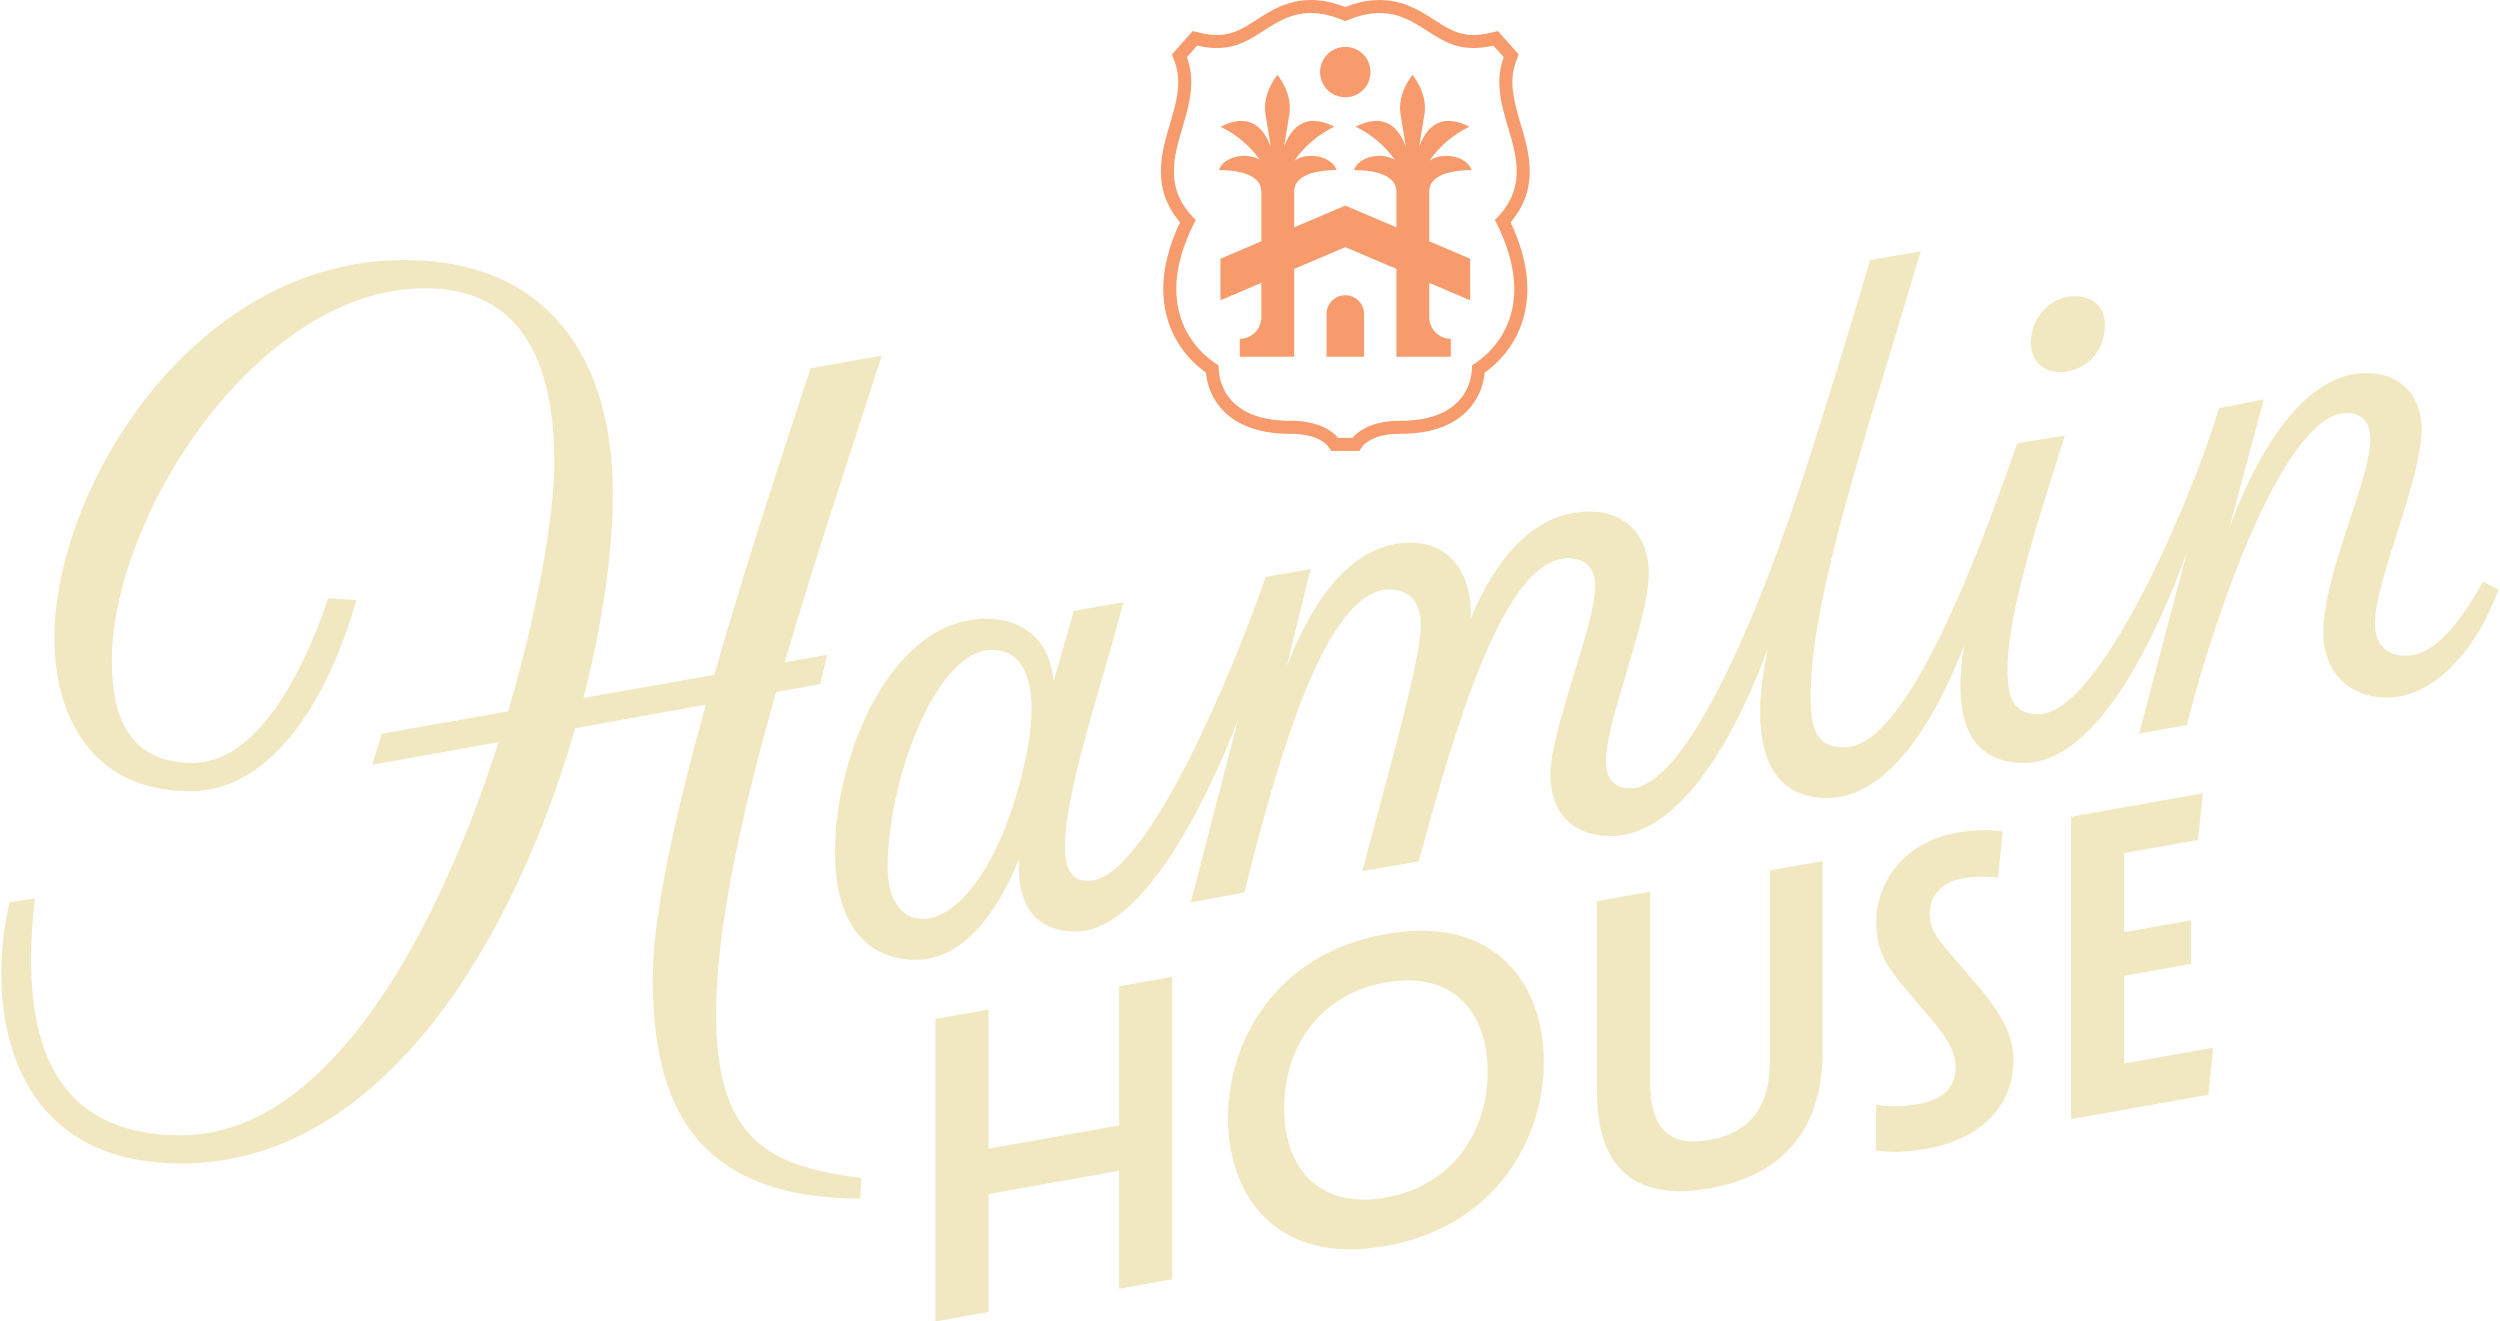 <?xml version="1.0" encoding="UTF-8"?>
<svg id="Layer_1" xmlns="http://www.w3.org/2000/svg" version="1.1" viewBox="0 0 720 380.572">
  <!-- Generator: Adobe Illustrator 29.7.1, SVG Export Plug-In . SVG Version: 2.1.1 Build 8)  -->
  <defs>
    <style>
      .st0 {
        fill: none;
      }

      .st1 {
        fill: #f1e8c1;
      }

      .st2 {
        fill: #f79b6c;
      }
    </style>
  </defs>
  <path class="st2" d="M377.54,3.752c2.852,0,6.101.661,9.906,2.34,3.804-1.678,7.053-2.339,9.905-2.339,5.717,0,9.837,2.657,13.63,5.101,3.947,2.545,7.725,4.981,13.406,4.981,1.708,0,3.588-.22,5.696-.724l2.98,3.353c-2.616,7.125-.637,13.812,1.277,20.279,2.589,8.749,5.263,17.781-3.817,26.605,5.517,10.614,6.965,20.102,4.301,28.223-2.539,7.74-8.127,11.975-10.882,13.663.017,2.28-.45,6.235-3.356,9.688-3.503,4.162-9.349,6.272-17.376,6.272-.056,0-.111,0-.166,0-.028,0-.055,0-.083,0-9.785,0-13.281,4.719-13.426,4.92h-4.177c-.145-.202-3.643-4.92-13.426-4.92h-.252c-8.026,0-13.871-2.11-17.373-6.272-2.906-3.453-3.373-7.408-3.356-9.688-2.755-1.688-8.343-5.923-10.882-13.663-2.664-8.122-1.217-17.609,4.301-28.223-9.08-8.824-6.407-17.856-3.817-26.605,1.914-6.467,3.894-13.153,1.277-20.279l2.98-3.353c2.108.504,3.987.724,5.695.724,5.68,0,9.46-2.437,13.406-4.981,3.793-2.446,7.912-5.103,13.628-5.102M377.541,0s0,0,0,0c-6.821,0-11.722,3.16-15.66,5.7-3.799,2.449-6.799,4.383-11.375,4.383-1.496,0-3.074-.203-4.823-.621l-2.184-.522-1.492,1.679-2.98,3.353-1.492,1.678.774,2.108c2.188,5.959.468,11.769-1.353,17.92-2.462,8.317-5.486,18.536,2.896,28.337-5,10.596-6.128,20.249-3.347,28.725,2.445,7.455,7.291,12.067,10.795,14.57.278,2.768,1.244,6.588,4.138,10.027,4.248,5.048,11.059,7.608,20.244,7.608h.252c7.491,0,10.19,3.129,10.401,3.389l1.099,1.531h8.03l1.099-1.532c.211-.26,2.909-3.389,10.401-3.389h.083s.09,0,.09,0h.076c9.186,0,15.998-2.56,20.247-7.608,2.894-3.438,3.859-7.259,4.138-10.027,3.503-2.503,8.349-7.115,10.795-14.57,2.78-8.476,1.653-18.129-3.347-28.725,8.383-9.802,5.358-20.02,2.897-28.336-1.821-6.152-3.541-11.962-1.353-17.921l.774-2.108-1.492-1.678-2.98-3.353-1.492-1.678-2.184.522c-1.749.418-3.327.621-4.824.621-4.577,0-7.576-1.934-11.373-4.382C409.074,3.161,404.172,0,397.351,0c-3.173,0-6.427.664-9.905,2.027-3.478-1.363-6.733-2.028-9.906-2.028h0Z"/>
  <path class="st2" d="M387.446,13.501c4.008,0,7.258,3.249,7.258,7.258s-3.25,7.258-7.258,7.258-7.258-3.25-7.258-7.258,3.25-7.258,7.258-7.258ZM392.852,102.732h-10.812v-12.304c0-2.986,2.42-5.406,5.406-5.406s5.406,2.42,5.406,5.406v12.304ZM411.628,55.19v14.311l11.775,5.011v11.968l-11.775-5.011v9.893h0c0,3.423,2.785,6.209,6.208,6.209v5.161h-15.67v-25.289l-14.719-6.264-14.719,6.264v25.289h-15.67v-5.161c3.423,0,6.208-2.785,6.208-6.209v-9.893l-11.775,5.011v-11.968l11.775-5.011v-14.311h0c0-5.717-8.806-6.209-12.23-6.209h0c1.474-4.055,8.012-5.198,11.789-2.977-2.91-4.057-6.788-7.344-11.323-9.514,8.407-4.251,12.505.295,14.502,5.892-.557-3.522-1.122-7.029-1.52-9.316-1.084-6.232,3.414-11.491,3.414-11.491,0,0,4.498,5.259,3.414,11.491-.398,2.288-.963,5.794-1.52,9.316,1.997-5.597,6.095-10.143,14.502-5.892-4.629,2.215-8.578,5.592-11.507,9.767,3.699-2.543,10.642-1.472,12.168,2.724-3.423,0-12.229.492-12.229,6.209v10.285l14.719-6.264,14.719,6.264v-10.285h0c0-5.717-8.806-6.209-12.23-6.209h0c1.474-4.055,8.012-5.198,11.789-2.977-2.91-4.057-6.788-7.344-11.323-9.514,8.407-4.251,12.505.295,14.502,5.892-.557-3.522-1.122-7.029-1.52-9.316-1.084-6.232,3.414-11.491,3.414-11.491,0,0,4.498,5.259,3.414,11.491-.398,2.288-.963,5.794-1.52,9.316,1.997-5.597,6.095-10.143,14.502-5.892-4.629,2.215-8.578,5.592-11.507,9.767,3.699-2.543,10.642-1.472,12.168,2.724-3.423,0-12.229.492-12.229,6.209Z"/>
  <path class="st1" d="M337.604,281.316v87.111l-15.306,2.726v-33.973l-37.582,6.692v33.973l-15.306,2.726v-87.111l15.306-2.726v40.071l37.582-6.692v-40.071l15.306-2.726Z"/>
  <path class="st1" d="M353.659,322.013c0-22.027,13.565-47.34,45.422-53.014,31.858-5.673,45.546,14.787,45.546,36.814s-13.688,47.361-45.546,53.035c-31.858,5.674-45.422-14.808-45.422-36.834ZM428.449,308.694c0-17.423-10.204-29.17-29.369-25.756-19.164,3.413-29.245,18.772-29.245,36.194,0,17.297,10.08,29.191,29.245,25.778,19.164-3.413,29.369-18.919,29.369-36.216Z"/>
  <path class="st1" d="M509.713,305.67v-55.004l15.182-2.704v55.004c0,21.902-10.952,35.426-32.48,39.26-21.529,3.834-32.48-5.79-32.48-27.692v-55.004l15.306-2.726v55.004c0,13.938,6.222,18.43,17.173,16.48,10.827-1.928,17.298-8.681,17.298-22.619Z"/>
  <path class="st1" d="M575.42,252.778c-2.738-.508-7.218-.332-10.08.177-6.596,1.174-9.582,5.191-9.582,10.417,0,5.476,4.48,9.531,9.707,15.694,5.849,6.923,14.436,15.723,14.436,25.927,0,16.053-12.693,23.665-24.764,25.814-6.471,1.153-10.951,1.079-14.809.522v-13.191c3.36.646,7.591.639,11.698-.093,5.973-1.064,11.2-3.612,11.2-10.705,0-6.72-6.098-12.603-11.449-18.992-6.844-8.115-11.449-12.77-11.449-22.85,0-10.204,6.844-22.748,23.271-25.673,5.102-.909,8.835-.951,13.191-.358l-1.369,13.311Z"/>
  <path class="st1" d="M637.394,301.723l-1.369,13.559-39.573,7.048v-87.111l37.955-6.759-1.368,13.434-21.281,3.79v22.773l19.289-3.436v12.569l-19.289,3.436v25.262l25.636-4.565Z"/>
  <g>
    <path class="st0" d="M285.674,187.167c-16.28,0-30.033,37.894-30.033,62.595,0,8.982,3.648,14.876,10.105,14.876,9.823,0,22.735-14.876,29.472-45.471,4.211-19.09,1.403-32-9.543-32Z"/>
    <path class="st1" d="M715.132,167.52c-7.017,12.348-14.035,21.33-22.455,21.33-5.614,0-8.702-3.648-8.702-9.262,0-12.35,13.473-41.26,13.473-56.138,0-8.702-5.332-15.999-15.999-15.999-20.022,0-33.342,28.107-39.379,44.546l9.907-36.967-12.913,2.526c-8.139,27.226-34.524,88.138-51.927,88.138-6.457,0-8.982-3.651-8.982-12.633,0-17.684,10.105-46.876,16.561-67.646l-13.755,2.246c-10.386,29.752-31.437,87.576-49.683,87.576-7.578,0-9.824-4.211-9.824-14.316,0-29.192,16-75.225,31.719-128.555l-14.596,2.526c-5.614,19.367-11.509,37.894-17.123,55.858-17.123,53.893-37.333,96.275-51.929,96.275-4.771,0-7.017-2.806-7.017-7.857,0-11.79,12.35-40.419,12.35-54.175,0-10.105-6.175-17.682-17.121-17.682-15.899,0-27.024,13.652-34.14,30.755.383-12.47-5.484-21.772-17.508-21.772-18.308,0-29.503,19.992-35.499,35.638l6.867-28.061-12.91,2.245c-10.386,29.755-34.806,87.576-51.087,87.576-5.051,0-6.737-3.648-6.737-9.822,0-16.561,11.228-48.282,16.841-70.454l-14.315,2.526-5.818,20.364c-.814-11.162-8.017-18.119-19.444-18.119-27.226,0-43.508,39.017-43.508,67.086,0,22.455,10.386,31.155,23.298,31.155,13.25,0,23.303-13.023,29.654-28.991-.685,12.541,4.325,20.852,16.379,20.852,19.61,0,38.026-38.379,46.712-60.907l-13.59,52.487,15.437-2.808c9.263-36.771,23.018-87.293,41.824-87.293,6.175,0,8.982,4.208,8.982,10.385,0,10.665-10.946,47.999-16.841,70.734l16.28-2.808c10.385-38.174,24.421-87.293,42.945-87.293,5.334,0,7.859,3.086,7.859,8.139,0,10.945-12.91,41.262-12.91,54.173,0,10.105,5.614,17.684,17.401,17.684,18.426,0,34.254-24.431,45.235-53.922-5.014,22.84-2.462,42.974,17.08,42.974,17.697,0,31.019-22.315,39.419-43.796-2.873,17.535-.591,33.691,17.279,33.691,21.863,0,39.194-39.174,46.889-60.646l-13.766,52.224,13.753-2.526c8.982-35.086,28.63-89.821,46.033-89.821,5.052,0,7.298,3.368,6.737,9.262-1.123,12.353-13.473,37.894-13.473,53.893,0,11.51,7.579,18.807,18.244,18.807,14.036,0,26.105-14.316,32.28-31.155l-4.491-2.246ZM265.746,264.637c-6.457,0-10.105-5.894-10.105-14.876,0-24.701,13.753-62.595,30.033-62.595,10.946,0,13.755,12.91,9.543,32-6.737,30.595-19.648,45.471-29.472,45.471Z"/>
    <path class="st1" d="M593.312,107.17c6.737,0,12.912-5.334,12.912-13.473,0-5.334-3.368-8.422-8.702-8.422-6.737,0-12.63,5.897-12.63,13.473,0,5.054,3.368,8.422,8.421,8.422Z"/>
    <path class="st1" d="M206.239,292.144c0-24.8,7.361-57.87,17.302-92.855l12.731-2.297,1.964-8.422-12.231,2.168c8.706-29.715,18.974-60.427,27.95-88.338l-20.49,3.648c-8.617,25.982-19.056,57.915-27.758,88.287l-37.668,6.676c5.705-22.203,8.518-43.134,8.444-59.035,0-38.174-18.244-67.086-60.067-67.086-60.911,0-100.769,65.963-100.769,108.908,0,22.175,10.666,44.068,39.017,44.068,25.542,0,40.98-30.315,47.997-55.015l-8.141-.56c-8.701,25.824-22.174,47.436-39.015,47.436s-23.297-11.228-23.297-29.192c0-42.385,42.384-107.505,90.101-107.505,20.21,0,37.331,11.228,37.331,50.244,0,14.694-4.57,42.01-13.324,71.587l-36.358,6.444-2.807,8.982,36.439-6.574c-17.467,54.564-48.724,113.24-91.455,113.24-42.104,0-45.752-35.648-42.104-68.209l-7.298,1.123c-7.018,30.315-.561,75.225,49.402,75.225,58.543,0,96.32-65.473,113.531-125.362l37.608-6.785c-8.796,31.65-15.284,60.769-15.284,78.534,0,30.875,7.859,63.718,59.788,63.718l.28-5.897c-24.701-3.366-41.822-9.262-41.822-47.156Z"/>
  </g>
</svg>